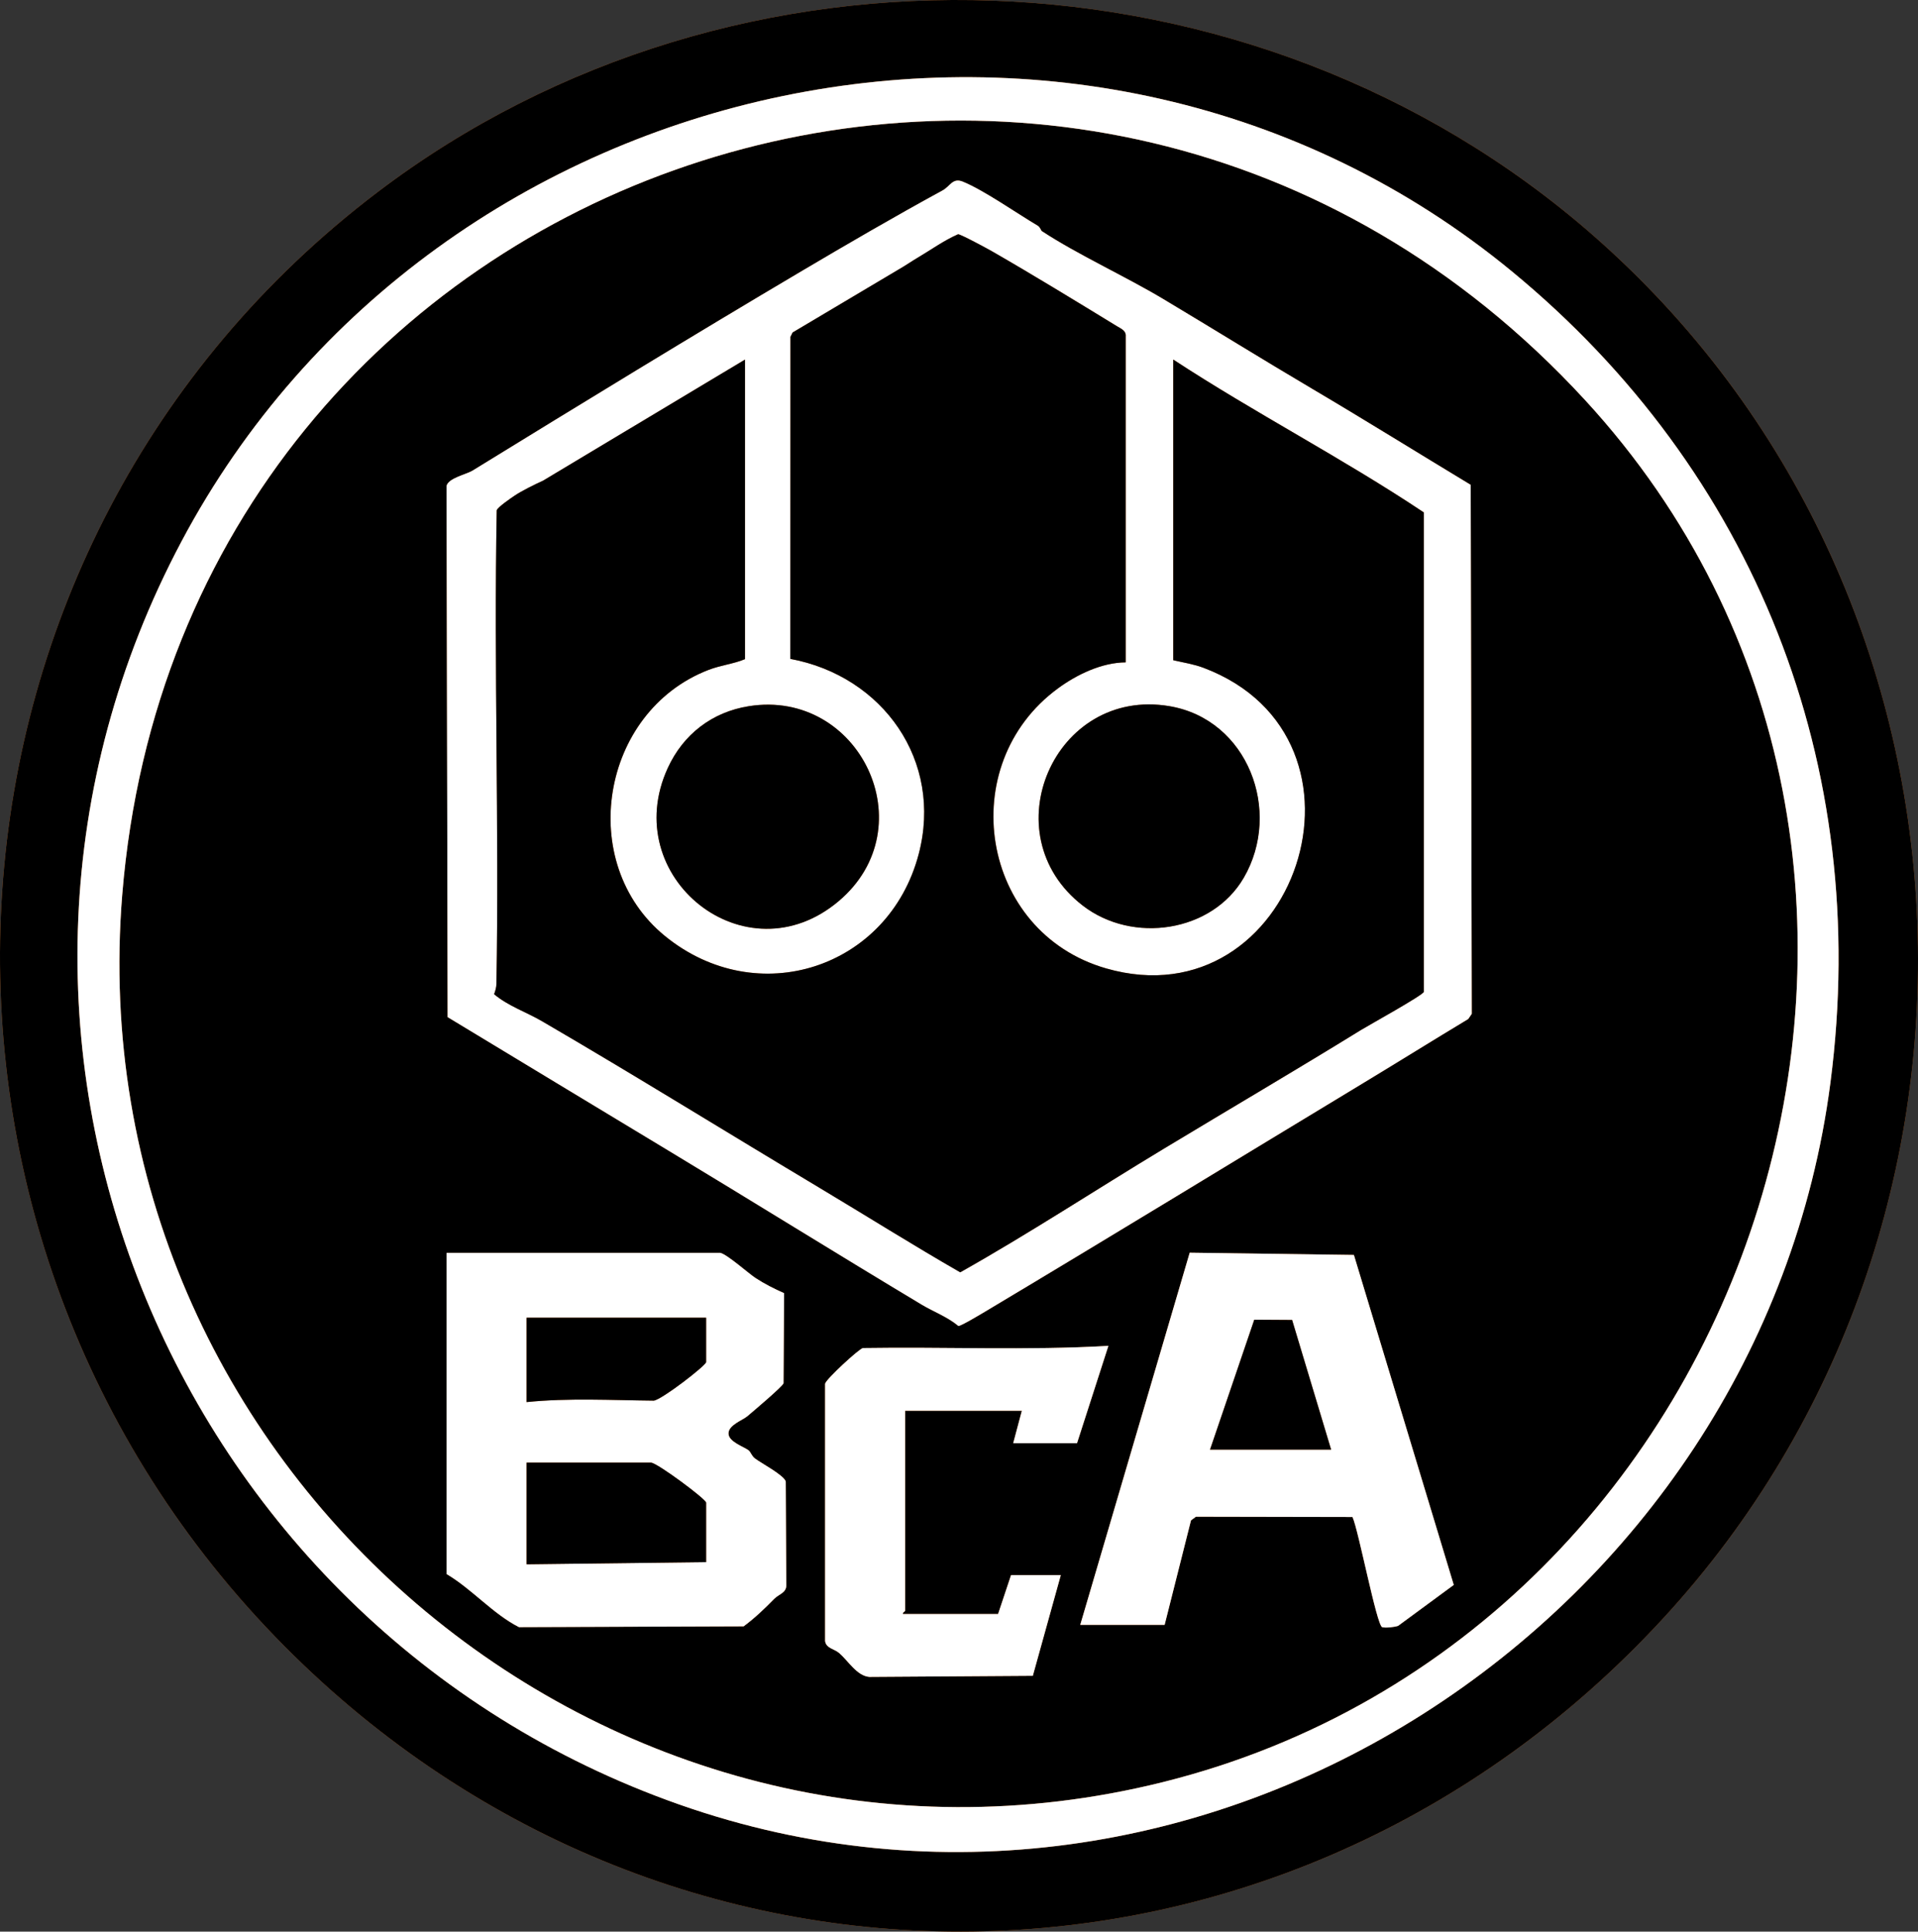 <svg viewBox="0 0 886.86 893.08" xmlns="http://www.w3.org/2000/svg" data-name="Layer 1" id="Layer_1">
  <rect x="0" y="0" width="886.86" height="893.08" fill="#333333" stroke="none"/>
  <defs>
    <style>
      .cls-1 {
        fill: #fff;
      }

      .cls-2 {
        fill: #d9752c;
      }
    </style>
  </defs>
  <path d="M127.12,756.61c179.23,185.43,467.33,181.15,641.9-8.36,168.53-182.96,155.07-475.45-32.5-639.53C580.13-28.08,340.36-36.98,174.59,88.82-39.27,251.12-58.51,564.56,127.12,756.61Z" class="cls-2"></path>
  <path d="M127.12,756.61C-58.51,564.56-39.27,251.12,174.59,88.82c165.77-125.8,405.54-116.91,561.93,19.9,187.57,164.08,201.03,456.57,32.5,639.53-174.57,189.51-462.67,193.79-641.9,8.36ZM699.18,125.56C503.26-35.85,201.65,28.84,83.98,250.22c-119.69,225.18-6.32,500.83,230,584.04,240.76,84.77,500.1-85.67,532.38-333.66,19.16-147.22-35.44-282.99-147.18-375.04Z"></path>
  <path d="M732.85,184.89c195.99,212.92,82.81,569.77-195.14,639.06C280.77,888,35.12,677,56.51,413.75,84.27,72.23,500.36-67.69,732.85,184.89ZM481.79,106.92c-.49-.32-.8-1.86-1.91-2.52-9.78-5.79-24.96-16.45-34.68-20.41-4.72-1.92-5.8,2.14-9.35,4.07-22.01,11.99-44.52,25.1-64.88,37.14-51.41,30.41-101.84,61.29-152.52,92.44-2.78,1.71-11.27,3.44-11.95,7.1l.5,245.51c34.07,20.59,68.12,41.23,102.22,61.78,37.92,22.85,77.8,47.66,117.04,71.18,5.54,3.32,11.81,5.57,16.91,9.83,1.15.11,10.65-5.62,12.6-6.79,58.3-34.81,117.63-71.09,175.31-105.96,15.98-9.66,31.83-19.54,47.83-29.17l1.62-2.38-.48-244.56c-24.26-14.63-48.44-29.69-72.86-44.12-24.33-14.38-45.06-27.29-69.41-41.85-17.4-10.41-39.44-20.45-55.97-31.29ZM333,579.24h-126.5v148.5c11.94,7.09,21.28,18.32,33.46,24.54l103.89-.37c5.26-3.91,9.62-8.1,14.12-12.7,2.14-2.18,5.75-2.79,5.58-6.42l-.24-47.86c-.91-2.96-11.53-8.52-14.32-10.69-1.46-1.14-1.89-2.94-2.83-3.67-2.18-1.71-9.34-3.97-9.32-7.84s6.49-6.08,8.7-7.95c2.49-2.1,16.32-13.77,16.75-15.25l.25-41.64c-4.57-2.05-8.99-4.25-13.2-7.01-3.34-2.19-13.09-10.94-16.34-11.65ZM499.5,751.24h39l12.19-48.31,2.3-1.7,72.38.14c2.75,5.82,11.2,50.22,13.74,50.93,1.61.45,5.59-.01,7.35-.6l25.73-18.93-46.17-152.55-75.92-1.04-50.61,172.06ZM490.5,728.24h-23l-6,18h-44c-.27-.73,1-1.2,1-1.5v-92.5h54l-4,15h29.5l14.5-44.99c-37.69,2.18-75.67.41-113.48,1.01-1.8.34-17.1,14.43-17.5,16.5v118.96c.45,3.38,4.32,3.65,6.48,5.52,4.31,3.74,8.21,10.58,13.94,11.06l75.62-.5,12.94-46.56Z"></path>
  <g>
    <path d="M699.18,125.56c111.74,92.05,166.34,227.82,147.18,375.04-32.27,247.99-291.62,418.43-532.38,333.66C77.66,751.05-35.71,475.4,83.98,250.22,201.65,28.84,503.26-35.85,699.18,125.56ZM732.85,184.89C500.36-67.69,84.27,72.23,56.51,413.75c-21.39,263.25,224.26,474.25,481.2,410.2,277.95-69.29,391.13-426.14,195.14-639.06Z" class="cls-1"></path>
    <g>
      <path d="M481.79,106.92c16.53,10.85,38.57,20.88,55.97,31.29,24.35,14.56,45.08,27.47,69.41,41.85,24.42,14.43,48.6,29.49,72.86,44.12l.48,244.56-1.62,2.38c-16,9.62-31.85,19.51-47.83,29.17-57.68,34.87-117,71.14-175.31,105.96-1.95,1.16-11.44,6.89-12.6,6.79-5.1-4.26-11.37-6.51-16.91-9.83-39.24-23.52-79.12-48.33-117.04-71.18-34.1-20.55-68.15-41.19-102.22-61.78l-.5-245.51c.68-3.66,9.17-5.39,11.95-7.1,50.68-31.15,101.1-62.03,152.52-92.44,20.36-12.04,42.87-25.16,64.88-37.14,3.55-1.93,4.63-5.99,9.35-4.07,9.73,3.96,24.9,14.63,34.68,20.41,1.11.66,1.43,2.2,1.91,2.52ZM344.5,304.74v-138.5l-93.47,56.03c-3.94,1.78-9.8,4.68-13.08,6.89-1.71,1.15-7.81,5.31-8.25,6.77-1.36,72.91,1.15,145.95-.14,218.86-.03,1.73-.49,3.28-1.08,4.87,6.65,5.55,14.77,8.18,22.29,12.56,42.98,25.05,85.59,51.49,128.26,77,21.69,12.96,43.07,26.43,64.98,39.02,32.03-18.05,62.35-37.96,93.96-57.04,30.48-18.39,62.23-37.04,91.3-54.97,3.73-2.3,28.54-16,29.09-17.64v-221.69c-37.62-25.12-78.04-45.89-115.84-70.66v139c4.68,1.1,9.45,1.8,13.99,3.51,86.54,32.65,42.58,164.11-44.99,138.99-58.35-16.74-70.57-94.15-22.24-129.53,8.76-6.41,20.26-11.9,31.25-11.98v-151.51c-.26-2.05-2.43-2.92-4.07-3.92-18.72-11.45-38.97-23.84-57.64-34.56-2.21-1.27-14.52-7.94-15.79-7.94-6.7,2.93-12.68,7.32-18.94,10.99-2.28,1.34-4.31,2.77-6.31,3.96l-51.26,30.47-.99,2.01-.06,148.89c42.79,7.95,70.75,47.16,59.32,90.37-13.95,52.76-74.67,72.52-117.29,37.77-41.34-33.71-29.75-103.69,20.05-123.01,5.78-2.24,11.72-2.79,16.98-5.02ZM387.85,416.59c40.4-34.2,9.54-98.2-41.59-90.09-17.04,2.7-30.35,13.05-37.47,28.53-23.22,50.47,36.06,97.97,79.06,61.56ZM575.09,405.85c17.94-30.87,1.86-73.24-34.35-79.36-53.2-9-82.76,59.15-40.16,92.16,23.11,17.91,59.88,12.37,74.5-12.8Z" class="cls-1"></path>
      <path d="M333,579.24c3.25.71,13,9.46,16.34,11.65,4.21,2.76,8.63,4.96,13.2,7.01l-.25,41.64c-.43,1.48-14.26,13.15-16.75,15.25-2.22,1.87-8.69,4.01-8.7,7.95s7.14,6.13,9.32,7.84c.94.73,1.37,2.53,2.83,3.67,2.79,2.17,13.41,7.72,14.32,10.69l.24,47.86c.17,3.63-3.44,4.24-5.58,6.42-4.51,4.6-8.87,8.79-14.12,12.7l-103.89.37c-12.17-6.23-21.52-17.45-33.46-24.54v-148.5h126.5ZM326.5,609.24h-83v39c19.41-1.97,39.29-.86,58.81-.67,3.84-.52,24.19-16.28,24.19-17.83v-20.5ZM326.5,722.24v-27.5c0-1.59-22.74-18.5-25.5-18.5h-57.5v47l83-1Z" class="cls-1"></path>
      <path d="M499.5,751.24l50.61-172.06,75.92,1.04,46.17,152.55-25.73,18.93c-1.76.59-5.74,1.05-7.35.6-2.54-.71-11-45.11-13.74-50.93l-72.38-.14-2.3,1.7-12.19,48.31h-39ZM559.5,670.24h56l-18.04-59.95-17.5-.12-20.46,60.07Z" class="cls-1"></path>
      <path d="M490.5,728.24l-12.94,46.56-75.62.5c-5.72-.48-9.62-7.32-13.94-11.06-2.16-1.87-6.03-2.14-6.48-5.52v-118.96c.4-2.07,15.7-16.16,17.5-16.5,37.81-.6,75.79,1.17,113.48-1.01l-14.5,44.99h-29.5l4-15h-54v92.5c0,.3-1.27.77-1,1.5h44l6-18h23Z" class="cls-1"></path>
    </g>
  </g>
  <path d="M344.5,304.74c-5.26,2.22-11.2,2.78-16.98,5.02-49.79,19.32-61.39,89.3-20.05,123.01,42.62,34.75,103.34,14.99,117.29-37.77,11.43-43.21-16.53-82.43-59.32-90.37l.06-148.89.99-2.01,51.26-30.47c2-1.19,4.03-2.62,6.31-3.96,6.26-3.67,12.24-8.06,18.94-10.99,1.27,0,13.59,6.68,15.79,7.94,18.67,10.72,38.92,23.12,57.64,34.56,1.65,1.01,3.82,1.87,4.08,3.92v151.51c-10.99.07-22.49,5.56-31.25,11.98-48.34,35.37-36.12,112.79,22.24,129.53,87.57,25.12,131.53-106.34,44.99-138.99-4.53-1.71-9.31-2.42-13.99-3.51v-139c37.8,24.77,78.22,45.54,115.84,70.66v221.69c-.55,1.65-25.36,15.34-29.09,17.64-29.07,17.93-60.82,36.57-91.3,54.97-31.61,19.07-61.93,38.99-93.96,57.04-21.91-12.59-43.3-26.05-64.98-39.02-42.67-25.51-85.28-51.95-128.26-77-7.51-4.38-15.64-7.01-22.29-12.56.59-1.59,1.05-3.14,1.08-4.87,1.28-72.91-1.22-145.94.14-218.86.45-1.46,6.55-5.62,8.25-6.77,3.29-2.21,9.15-5.11,13.08-6.89l93.47-56.03v138.5Z"></path>
  <path d="M387.85,416.59c-43,36.4-102.28-11.09-79.06-61.56,7.12-15.48,20.43-25.83,37.47-28.53,51.13-8.11,81.99,55.89,41.59,90.09Z"></path>
  <path d="M575.09,405.85c-14.63,25.17-51.39,30.71-74.5,12.8-42.6-33.01-13.04-101.16,40.16-92.16,36.2,6.12,52.29,48.49,34.35,79.36Z"></path>
  <path d="M326.5,722.24l-83,1v-47h57.5c2.76,0,25.5,16.91,25.5,18.5v27.5Z"></path>
  <path d="M326.5,609.24v20.5c0,1.54-20.35,17.3-24.19,17.83-19.52-.18-39.4-1.3-58.81.67v-39h83Z"></path>
  <polygon points="559.5 670.24 579.96 610.17 597.46 610.28 615.5 670.24 559.5 670.24"></polygon>
</svg>